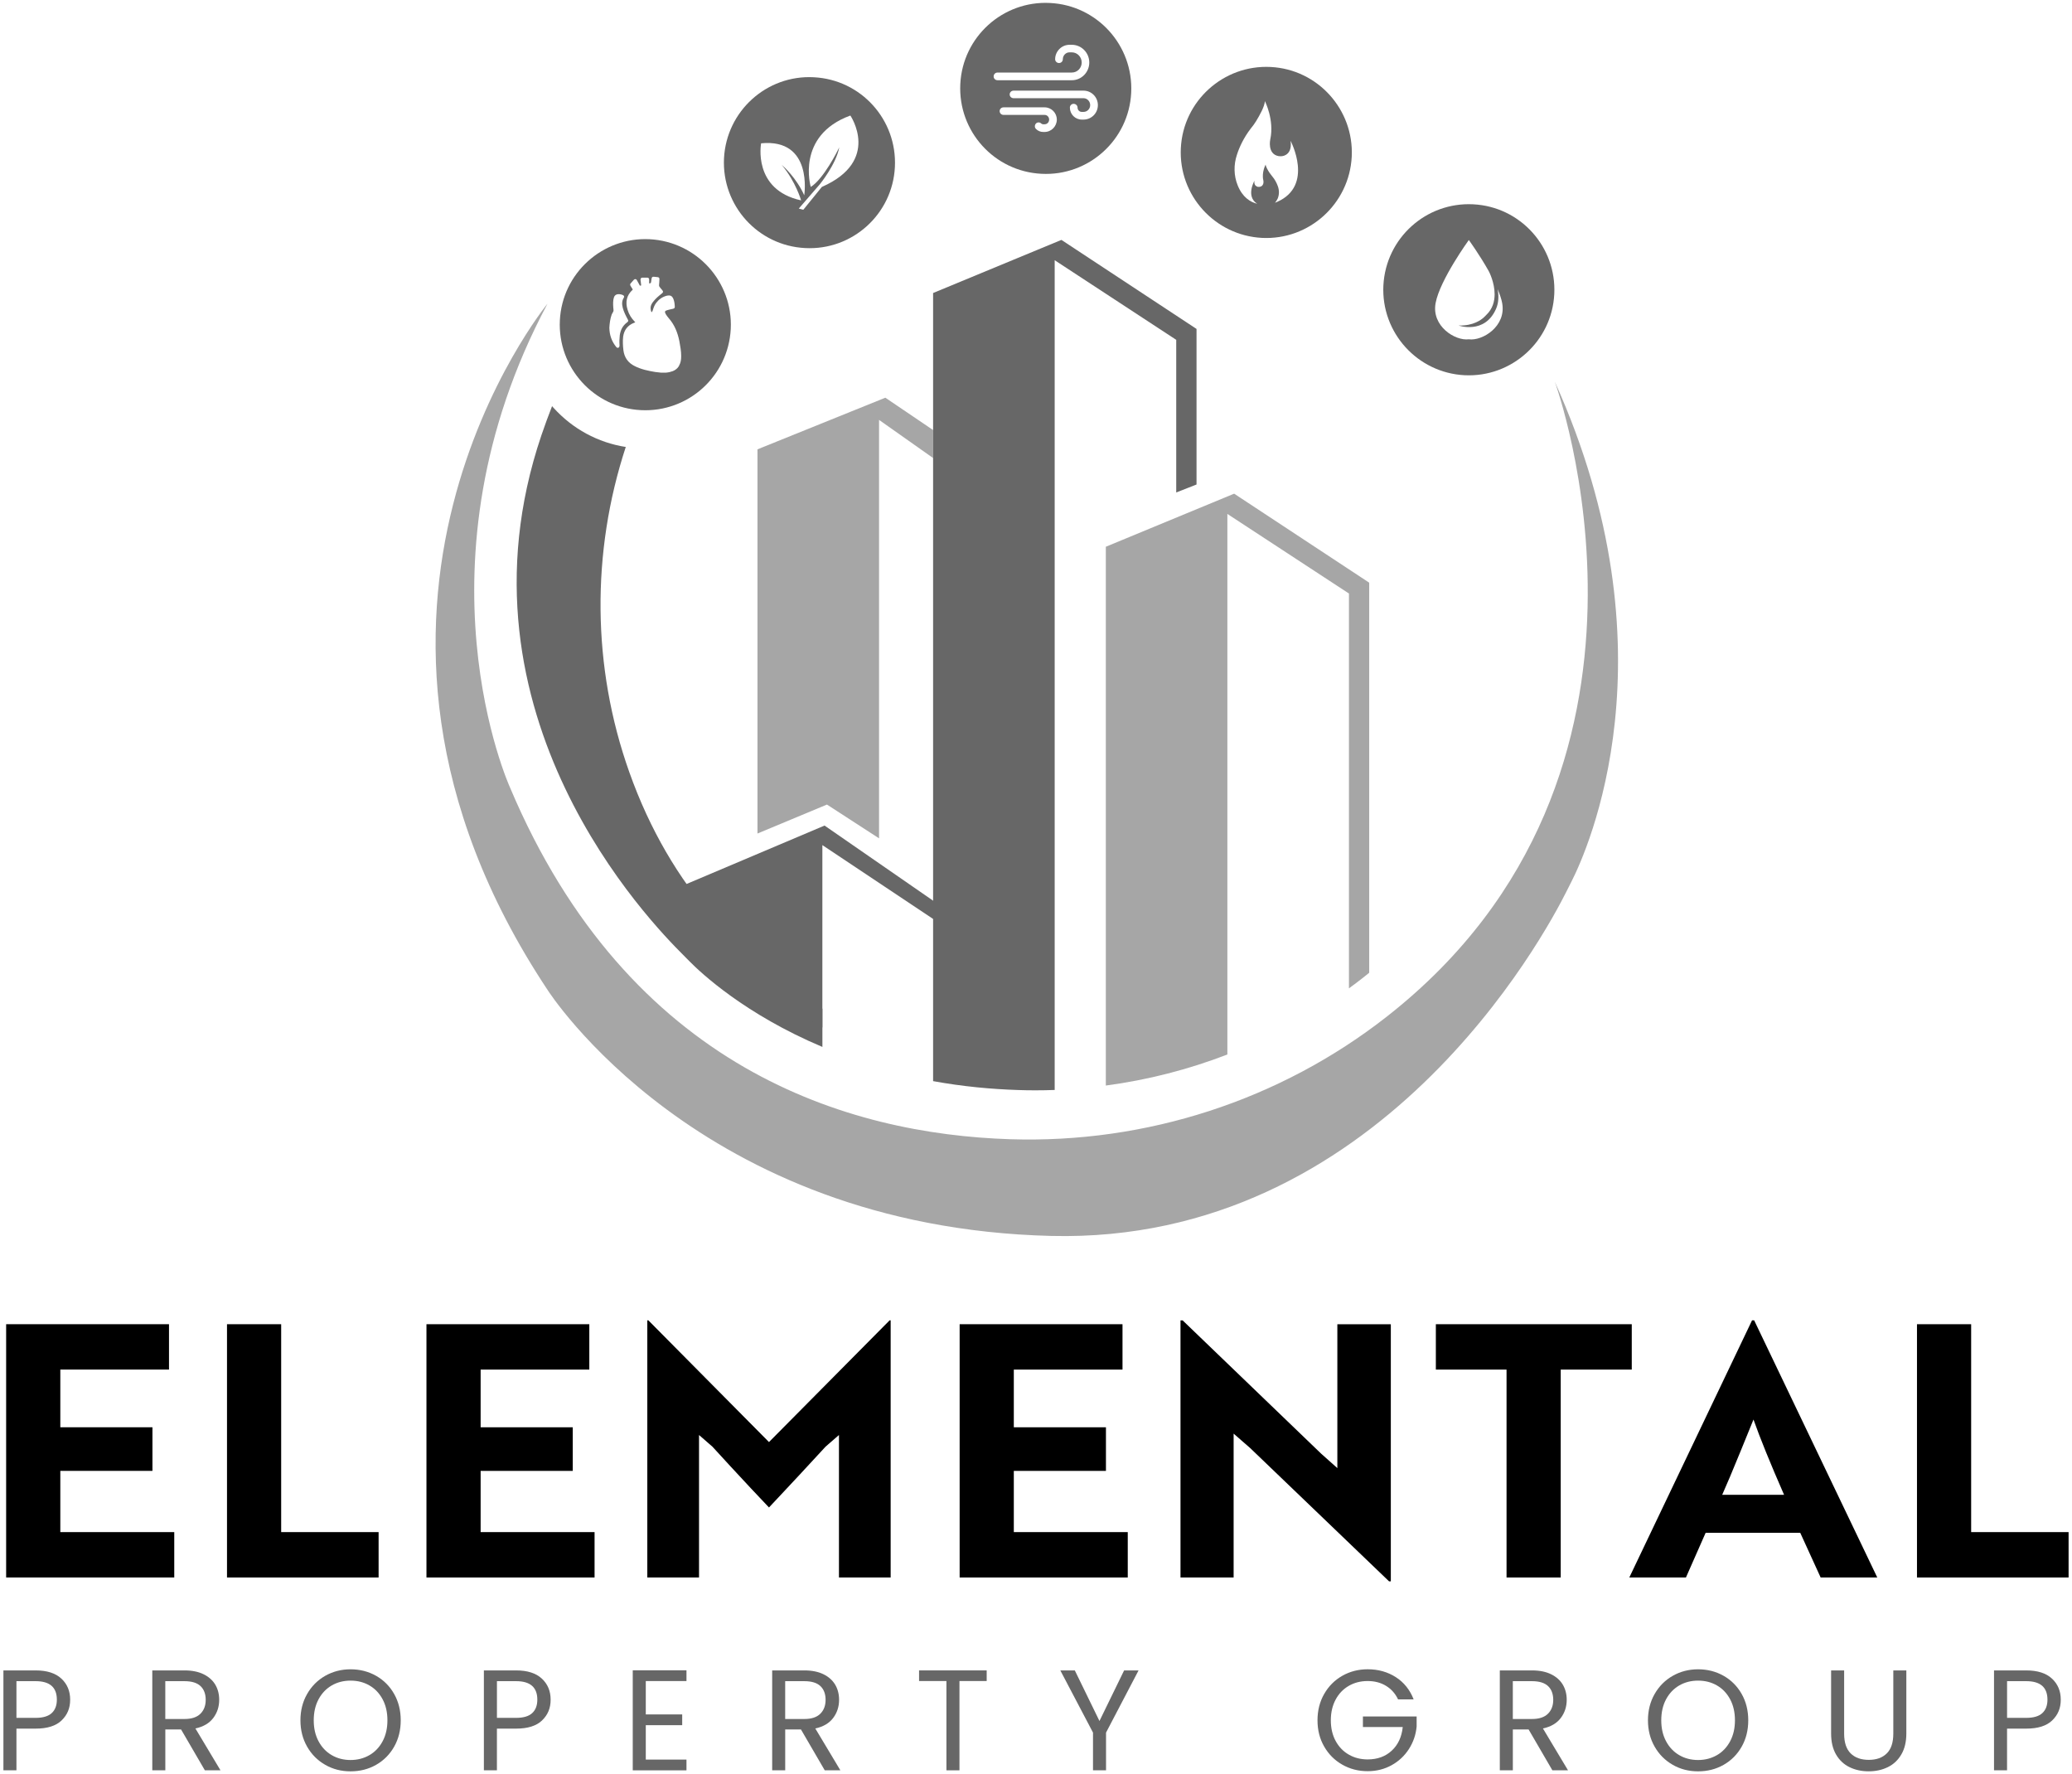 <?xml version="1.0" encoding="UTF-8"?>
<svg id="Layer_1" data-name="Layer 1" xmlns="http://www.w3.org/2000/svg" viewBox="0 0 911.05 779.94">
  <defs>
    <style>
      .cls-1 {
        fill: #676767;
      }

      .cls-1, .cls-2, .cls-3 {
        stroke-width: 0px;
      }

      .cls-3 {
        fill: #a6a6a6;
      }
    </style>
  </defs>
  <g>
    <path class="cls-2" d="m76.63,693.47H2.7v-111.34h71.61v19.95H26.52v25.36h40.51v19.17H26.52v26.91h50.1v19.95Z"/>
    <path class="cls-2" d="m166.47,693.47h-66.66v-111.34h23.82v91.39h42.84v19.95Z"/>
    <path class="cls-2" d="m261.43,693.47h-73.92v-111.34h71.61v19.95h-47.79v25.36h40.51v19.17h-40.51v26.91h50.1v19.95Z"/>
    <path class="cls-2" d="m338.13,662.7c-2.47-2.57-5.1-5.36-7.89-8.35-2.78-2.99-5.85-6.28-9.2-9.9-3.35-3.61-5.95-6.44-7.81-8.51l-5.87-5.1v62.63h-22.74v-113.04h.46l53.04,53.51,53.04-53.51h.46v113.04h-22.73v-62.63l-5.87,5.1c-8.15,8.87-16.45,17.79-24.9,26.75Z"/>
    <path class="cls-2" d="m495.87,693.47h-73.92v-111.34h71.61v19.95h-47.79v25.36h40.51v19.17h-40.51v26.91h50.1v19.95Z"/>
    <path class="cls-2" d="m611.55,695.18h-.77l-61.09-58.61-7.27-6.34v63.25h-23.36v-113.04h.93l60.93,58.61,7.11,6.34v-63.25h23.51v113.05Z"/>
    <path class="cls-2" d="m717.48,602.08h-31.24v91.39h-23.82v-91.39h-31.08v-19.95h86.14v19.95Z"/>
    <path class="cls-2" d="m716.4,693.47l53.97-113.04h.93l54.13,113.04h-24.9l-8.97-19.64h-41.6l-8.66,19.64h-24.9Zm40.83-36.34h27.22c-6.09-13.92-10.57-24.95-13.45-33.1-.21.52-2.09,5.13-5.64,13.84-3.56,8.72-6.27,15.13-8.12,19.26Z"/>
    <path class="cls-2" d="m909.55,693.47h-66.66v-111.34h23.82v91.39h42.84v19.95Z"/>
  </g>
  <g>
    <path class="cls-3" d="m683.66,167.87s63.01,171.84-73.9,279.05c-47.03,36.83-105.85,55.8-165.56,53.89-70.89-2.26-167.65-30.59-220.01-154.76,0,0-44.55-98,16.55-212.55,0,0-110.73,134.91,0,301.64,0,0,66.18,104.37,221.46,108.18,144.07,3.54,216.93-132.07,226.69-151.66.7-1.41,1.42-2.82,2.13-4.22,6.94-13.66,46.31-100.58-7.36-219.58Z"/>
    <path class="cls-1" d="m361.61,443.45v16.79c-34.06-14.35-53.49-32.6-58.45-37.65-.95-.98-1.91-1.96-2.89-2.92-13.4-13.43-103.89-105.27-62.21-228.34,1.49-4.37,3.06-8.63,4.68-12.78.2.25.42.48.62.7,8.41,9.31,19.54,15.33,31.79,17.24-15.22,46.37-14.86,96.75,1.51,142.83,18.28,51.61,50.88,83.91,84.94,104.12Z"/>
    <polygon class="cls-1" points="303.16 414.78 299.21 389.73 362.55 362.92 413.14 397.92 413.14 405.87 361.59 371.51 361.59 451.69 303.16 414.78"/>
    <polygon class="cls-3" points="333.06 366.42 363.61 353.69 386.52 368.54 386.52 184.59 410.28 201.35 410.28 189.05 389.28 174.83 333.06 197.53 333.06 366.42"/>
    <path class="cls-1" d="m526.11,144.61v68.38l-8.93,3.5v-67.1l-53.44-35v364.76c-2.85.11-5.7.16-8.55.16-2.49,0-5.01-.04-7.5-.13-11.85-.38-24.45-1.55-37.41-3.91V128.81l56.42-23.35,59.41,39.14Z"/>
    <path class="cls-3" d="m602.03,256.15v171.48c-.94.78-1.88,1.51-2.81,2.25-2,1.57-4.04,3.1-6.09,4.6v-173.56l-53.46-35v237.64c-17.17,6.62-35.12,11.22-53.44,13.65v-236.86l56.42-23.33,59.39,39.13Z"/>
    <path class="cls-1" d="m285.63,105.16c-20.73-1.03-38.43,14.95-39.46,35.68-1.03,20.73,14.95,38.43,35.68,39.46,20.73,1.03,38.38-14.89,39.46-35.68,1.03-20.73-14.95-38.38-35.68-39.46Zm-13.23,46.68c0,.57-.17.86-.52,1.03-.34.11-.69,0-1.03-.46-1.89-2.41-2.86-5.1-2.92-8.31.11-1.89.34-3.89,1.03-5.84.17-.34.34-.69.52-.97.23-.29.29-.57.29-.92-.17-1.6-.29-3.15-.06-4.7.06-.23.11-.46.17-.69.34-1.55,1.72-1.83,2.86-1.6.4.06.8.17,1.15.34.52.23.69.69.4,1.15-.92,1.43-.86,2.92-.46,4.47.46,1.72,1.26,3.32,2.12,4.93.46.8.4.97-.34,1.55-1.83,1.37-2.75,3.26-3.09,5.5-.17,1.55-.23,3.04-.11,4.52Zm26.23,8.88c-.92,1.66-2.41,2.46-4.24,2.86-.46.11-.97.17-1.49.23h-2.35c-.8-.06-1.66-.17-2.52-.29-3.09-.52-6.13-1.15-8.94-2.58-2.92-1.43-4.58-3.78-4.98-6.99-.23-2-.34-3.95-.11-5.96.4-2.92,2-4.98,4.75-6.07.11-.06.29-.11.46-.17,0,0,.06-.06.11-.06-.11-.11-.17-.23-.29-.34-1.43-1.49-2.52-3.21-3.09-5.21-1.03-3.32-.46-6.3,2.18-8.71.06-.06.06-.11.11-.17-.29-.52-.63-.97-.92-1.49-.34-.57-.34-.86.11-1.32.4-.46.86-.97,1.26-1.43.52-.52,1.09-.4,1.37.17.46.8.86,1.55,1.32,2.41.17-.06.34-.11.57-.11-.11-.69-.17-1.32-.23-1.95-.06-.23-.06-.4-.06-.63,0-.52.29-.86.8-.86h2.12c.57,0,.86.29.86.86v1.66q.74.11.86-.57c.06-.52.11-1.03.23-1.6.06-.52.4-.8.97-.74.57.06,1.09.11,1.66.17.57.06.86.34.8.97,0,.86-.11,1.78-.17,2.63,0,.17.06.46.17.57.34.52.74.97,1.15,1.43.63.74.57,1.09-.17,1.66-1.32,1.03-2.63,2.12-3.67,3.49-.63.74-1.15,1.66-1.2,2.69,0,.46.06.92.17,1.37,0,.23.23.4.4.63.17-.34.29-.57.4-.86.34-1.15.74-2.29,1.49-3.26,1.2-1.55,2.69-2.63,4.64-3.15.4-.11.8-.11,1.26-.11.86.11,1.32.69,1.66,1.49.46,1.09.57,2.29.63,3.49,0,.46-.23.74-.74.86-.8.17-1.6.34-2.41.57-1.26.29-1.43.74-.8,1.83.4.63.8,1.2,1.26,1.72,2.58,2.92,3.95,6.36,4.7,10.14.4,2.18.8,4.35.8,6.53,0,1.49-.17,2.92-.92,4.18Z"/>
    <path class="cls-1" d="m357.8,33.96c-20.73-1.09-38.38,14.89-39.46,35.63-1.03,20.79,14.95,38.43,35.68,39.46,20.73,1.09,38.43-14.89,39.46-35.63,1.03-20.79-14.89-38.43-35.68-39.46Zm-23.14,29.04c22.97-2.23,18.96,22.85,18.96,22.85-3.38-7.56-9.16-12.77-9.91-13.4,6.24,7.5,8.53,15.64,8.53,15.64-21.48-4.7-17.58-25.09-17.58-25.09Zm26.69,19.19l-8.13,10.02-2-.52,9.28-10.71s7.1-8.71,8.53-16.21c-.74,1.55-6.93,13.92-12.54,17.41,0,0-6.7-22.57,17.41-31.39,0,0,13.63,19.93-12.54,31.39Z"/>
    <path class="cls-1" d="m461.7,1.31c-20.73-1.09-38.43,14.89-39.46,35.63-1.03,20.79,14.95,38.43,35.68,39.46,20.73,1.09,38.43-14.89,39.46-35.63,1.03-20.79-14.95-38.43-35.68-39.46Zm-24.8,32.3c0-.97.74-1.72,1.72-1.72h32.65c2.41,0,4.35-1.95,4.35-4.41s-1.95-4.47-4.35-4.47h-1.03c-1.6,0-2.92,1.37-2.92,3.04,0,.92-.74,1.66-1.66,1.66s-1.72-.74-1.72-1.66c0-3.49,2.86-6.36,6.3-6.36h1.03c4.24,0,7.68,3.49,7.68,7.79s-3.44,7.79-7.68,7.79h-32.65c-.97,0-1.72-.74-1.72-1.66Zm22.4,24.4h-.63c-1.2,0-2.29-.46-3.15-1.32-.69-.69-.63-1.72,0-2.41.63-.63,1.72-.63,2.35.06.23.17.52.29.8.29h.63c1.15,0,2-.92,2-2.06s-.86-2.06-2-2.06h-18.04c-.97,0-1.72-.74-1.72-1.66s.74-1.66,1.72-1.66h18.04c2.98,0,5.38,2.41,5.38,5.38s-2.41,5.44-5.38,5.44Zm17.13-5.44h-.8c-2.86,0-5.21-2.35-5.21-5.27,0-.92.74-1.66,1.66-1.66s1.72.74,1.72,1.66c0,1.03.8,1.89,1.83,1.89h.8c1.6,0,2.92-1.32,2.92-2.98s-1.32-3.04-2.92-3.04h-30.76c-.97,0-1.72-.74-1.72-1.66s.74-1.66,1.72-1.66h30.76c3.44,0,6.3,2.81,6.3,6.36s-2.86,6.36-6.3,6.36Z"/>
    <path class="cls-1" d="m558.67,29.44c-20.73-1.03-38.43,14.95-39.46,35.68-1.03,20.73,14.95,38.38,35.68,39.46,20.73,1.03,38.38-14.95,39.46-35.68,1.03-20.73-14.95-38.43-35.68-39.46Zm2.81,59.34c-.29.11-.57.23-.86.34.4-.46.8-1.03,1.15-1.78.74-1.72.74-3.67.11-5.44-.46-1.32-1.26-2.98-2.69-4.64-.34-.46-.69-.92-1.03-1.37-.63-.97-1.6-2.58-1.66-3.55,0,0-1.83,3.38-1.03,6.87,0,0,.63,2.52-1.6,2.92-.46.06-.97.06-1.37-.23-.57-.29-1.15-.97-.92-2.46,0,0-3.95,6.87,1.2,10.14-3.04-.74-6.47-2.86-8.59-8.13-1.72-4.24-1.78-8.99-.34-13.35,1.03-3.26,2.92-7.45,6.13-11.63.86-1.03,1.66-2.12,2.35-3.26,1.49-2.46,3.72-6.36,3.84-8.76,0,0,4.24,8.31,2.35,16.9,0,0-1.37,6.3,3.61,7.27,1.09.17,2.29.06,3.21-.52,1.32-.74,2.63-2.41,2.12-6.19,0,0,10.48,19.7-5.96,26.86Z"/>
    <path class="cls-1" d="m647.73,89.81c-20.73-1.03-38.38,14.89-39.46,35.68-1.03,20.73,14.95,38.38,35.68,39.46,20.73,1.03,38.43-14.95,39.46-35.68,1.03-20.73-14.89-38.43-35.68-39.46Zm-1.89,59.34c-5.96.8-16.5-5.73-14.61-15.92,1.89-10.2,14.61-27.72,14.61-27.72,0,0,4.64,6.36,8.76,13.69.23.4,2.58,5.04,2.58,10.14,0,3.15-.86,6.42-3.61,9.05-.34.4-.74.74-1.09,1.09-1.09,1.03-4.64,3.84-11.17,3.61,0,0,11.51,4.07,16.5-7.33,1.15-2.63,1.26-5.67.69-8.65.92,2.18,1.66,4.24,2,6.13,1.89,10.2-8.65,16.73-14.66,15.92Z"/>
  </g>
  <g>
    <path class="cls-1" d="m27.11,756.29c-2.5,2.42-6.31,3.62-11.44,3.62H7.23v18.33H1.5v-43.92h14.17c4.96,0,8.73,1.2,11.31,3.6,2.58,2.39,3.87,5.48,3.87,9.26s-1.25,6.69-3.75,9.1Zm-4.38-3.19c1.51-1.38,2.27-3.36,2.27-5.92,0-5.42-3.11-8.13-9.32-8.13H7.23v16.13h8.44c3.19,0,5.55-.69,7.05-2.08Z"/>
    <path class="cls-1" d="m90.08,778.24l-10.46-17.96h-6.93v17.96h-5.73v-43.92h14.17c3.32,0,6.12.57,8.41,1.7,2.29,1.13,4,2.67,5.14,4.6,1.13,1.93,1.7,4.14,1.7,6.62,0,3.03-.87,5.69-2.61,8-1.74,2.31-4.36,3.85-7.85,4.6l11.03,18.4h-6.87Zm-17.39-22.56h8.44c3.11,0,5.44-.77,6.99-2.3,1.55-1.53,2.33-3.58,2.33-6.14s-.77-4.62-2.3-6.05c-1.54-1.43-3.88-2.14-7.03-2.14h-8.44v16.63Z"/>
    <path class="cls-1" d="m143,775.82c-3.36-1.91-6.02-4.58-7.97-8-1.96-3.43-2.93-7.28-2.93-11.56s.97-8.14,2.93-11.56c1.95-3.42,4.61-6.09,7.97-8s7.08-2.87,11.15-2.87,7.85.96,11.22,2.87c3.36,1.91,6.01,4.57,7.93,7.97,1.93,3.4,2.9,7.27,2.9,11.6s-.97,8.19-2.9,11.59c-1.93,3.4-4.58,6.06-7.93,7.97-3.37,1.91-7.1,2.86-11.22,2.86s-7.79-.95-11.15-2.86Zm19.44-4.25c2.46-1.43,4.39-3.47,5.8-6.11,1.41-2.64,2.11-5.71,2.11-9.2s-.7-6.61-2.11-9.23c-1.4-2.63-3.33-4.66-5.77-6.08s-5.21-2.14-8.32-2.14-5.88.72-8.32,2.14-4.36,3.45-5.77,6.08c-1.4,2.62-2.11,5.7-2.11,9.23s.7,6.55,2.11,9.2c1.41,2.64,3.34,4.68,5.8,6.11,2.46,1.43,5.22,2.14,8.28,2.14s5.83-.72,8.28-2.14Z"/>
    <path class="cls-1" d="m238.37,756.29c-2.5,2.42-6.31,3.62-11.44,3.62h-8.44v18.33h-5.73v-43.92h14.17c4.96,0,8.73,1.2,11.31,3.6,2.58,2.39,3.87,5.48,3.87,9.26s-1.25,6.69-3.75,9.1Zm-4.38-3.19c1.51-1.38,2.27-3.36,2.27-5.92,0-5.42-3.11-8.13-9.32-8.13h-8.44v16.13h8.44c3.19,0,5.55-.69,7.05-2.08Z"/>
    <path class="cls-1" d="m283.95,738.99v14.68h16.01v4.73h-16.01v15.12h17.89v4.73h-23.62v-43.98h23.62v4.73h-17.89Z"/>
    <path class="cls-1" d="m362.64,778.24l-10.46-17.96h-6.93v17.96h-5.73v-43.92h14.17c3.32,0,6.12.57,8.41,1.7,2.29,1.13,4,2.67,5.14,4.6,1.13,1.93,1.7,4.14,1.7,6.62,0,3.03-.87,5.69-2.61,8-1.74,2.31-4.36,3.85-7.85,4.6l11.03,18.4h-6.87Zm-17.39-22.56h8.44c3.11,0,5.44-.77,6.99-2.3,1.55-1.53,2.33-3.58,2.33-6.14s-.77-4.62-2.3-6.05c-1.54-1.43-3.88-2.14-7.03-2.14h-8.44v16.63Z"/>
    <path class="cls-1" d="m433.84,734.32v4.67h-11.97v39.25h-5.73v-39.25h-12.03v-4.67h29.74Z"/>
    <path class="cls-1" d="m500.62,734.32l-14.3,27.34v16.57h-5.73v-16.57l-14.37-27.34h6.37l10.84,22.24,10.84-22.24h6.36Z"/>
    <path class="cls-1" d="m614.72,747.05c-1.22-2.56-2.98-4.54-5.3-5.95s-5-2.11-8.07-2.11-5.83.7-8.28,2.11-4.39,3.42-5.8,6.05c-1.4,2.62-2.11,5.66-2.11,9.1s.7,6.47,2.11,9.07c1.41,2.61,3.34,4.61,5.8,6.02,2.46,1.41,5.22,2.11,8.28,2.11,4.28,0,7.81-1.28,10.58-3.84,2.78-2.56,4.39-6.03,4.85-10.39h-17.51v-4.66h23.62v4.41c-.33,3.61-1.47,6.92-3.4,9.92-1.93,3-4.48,5.38-7.62,7.11-3.15,1.74-6.66,2.62-10.52,2.62-4.07,0-7.79-.96-11.15-2.87-3.36-1.91-6.02-4.57-7.97-7.97-1.96-3.4-2.93-7.25-2.93-11.53s.97-8.14,2.93-11.56c1.95-3.42,4.61-6.09,7.97-8s7.08-2.87,11.15-2.87c4.66,0,8.79,1.16,12.38,3.46,3.59,2.31,6.21,5.57,7.84,9.77h-6.86Z"/>
    <path class="cls-1" d="m682.58,778.24l-10.46-17.96h-6.93v17.96h-5.73v-43.92h14.17c3.32,0,6.12.57,8.41,1.7,2.29,1.13,4,2.67,5.14,4.6,1.13,1.93,1.7,4.14,1.7,6.62,0,3.03-.87,5.69-2.61,8-1.74,2.31-4.36,3.85-7.85,4.6l11.03,18.4h-6.87Zm-17.39-22.56h8.44c3.11,0,5.44-.77,6.99-2.3,1.55-1.53,2.33-3.58,2.33-6.14s-.77-4.62-2.3-6.05c-1.54-1.43-3.88-2.14-7.03-2.14h-8.44v16.63Z"/>
    <path class="cls-1" d="m735.5,775.82c-3.36-1.91-6.02-4.58-7.97-8-1.96-3.43-2.93-7.28-2.93-11.56s.97-8.14,2.93-11.56c1.95-3.42,4.61-6.09,7.97-8s7.08-2.87,11.15-2.87,7.85.96,11.22,2.87c3.36,1.91,6.01,4.57,7.93,7.97,1.93,3.4,2.9,7.27,2.9,11.6s-.97,8.19-2.9,11.59c-1.93,3.4-4.58,6.06-7.93,7.97-3.37,1.91-7.1,2.86-11.22,2.86s-7.79-.95-11.15-2.86Zm19.44-4.25c2.46-1.43,4.39-3.47,5.8-6.11,1.41-2.64,2.11-5.71,2.11-9.2s-.7-6.61-2.11-9.23c-1.4-2.63-3.33-4.66-5.77-6.08s-5.21-2.14-8.32-2.14-5.88.72-8.32,2.14-4.36,3.45-5.77,6.08c-1.4,2.62-2.11,5.7-2.11,9.23s.7,6.55,2.11,9.2c1.41,2.64,3.34,4.68,5.8,6.11,2.46,1.43,5.22,2.14,8.28,2.14s5.83-.72,8.28-2.14Z"/>
    <path class="cls-1" d="m810.86,734.32v27.79c0,3.91.96,6.8,2.87,8.69,1.91,1.89,4.56,2.84,7.97,2.84s5.99-.95,7.91-2.84,2.87-4.79,2.87-8.69v-27.79h5.73v27.73c0,3.65-.74,6.73-2.21,9.23-1.47,2.5-3.45,4.36-5.95,5.57-2.5,1.22-5.31,1.83-8.41,1.83s-5.91-.61-8.42-1.83c-2.5-1.22-4.47-3.08-5.92-5.57-1.45-2.5-2.17-5.58-2.17-9.23v-27.73h5.73Z"/>
    <path class="cls-1" d="m902.37,756.29c-2.5,2.42-6.31,3.62-11.44,3.62h-8.44v18.33h-5.73v-43.92h14.17c4.96,0,8.73,1.2,11.31,3.6,2.58,2.39,3.87,5.48,3.87,9.26s-1.25,6.69-3.75,9.1Zm-4.38-3.19c1.51-1.38,2.27-3.36,2.27-5.92,0-5.42-3.11-8.13-9.32-8.13h-8.44v16.13h8.44c3.19,0,5.55-.69,7.05-2.08Z"/>
  </g>
</svg>